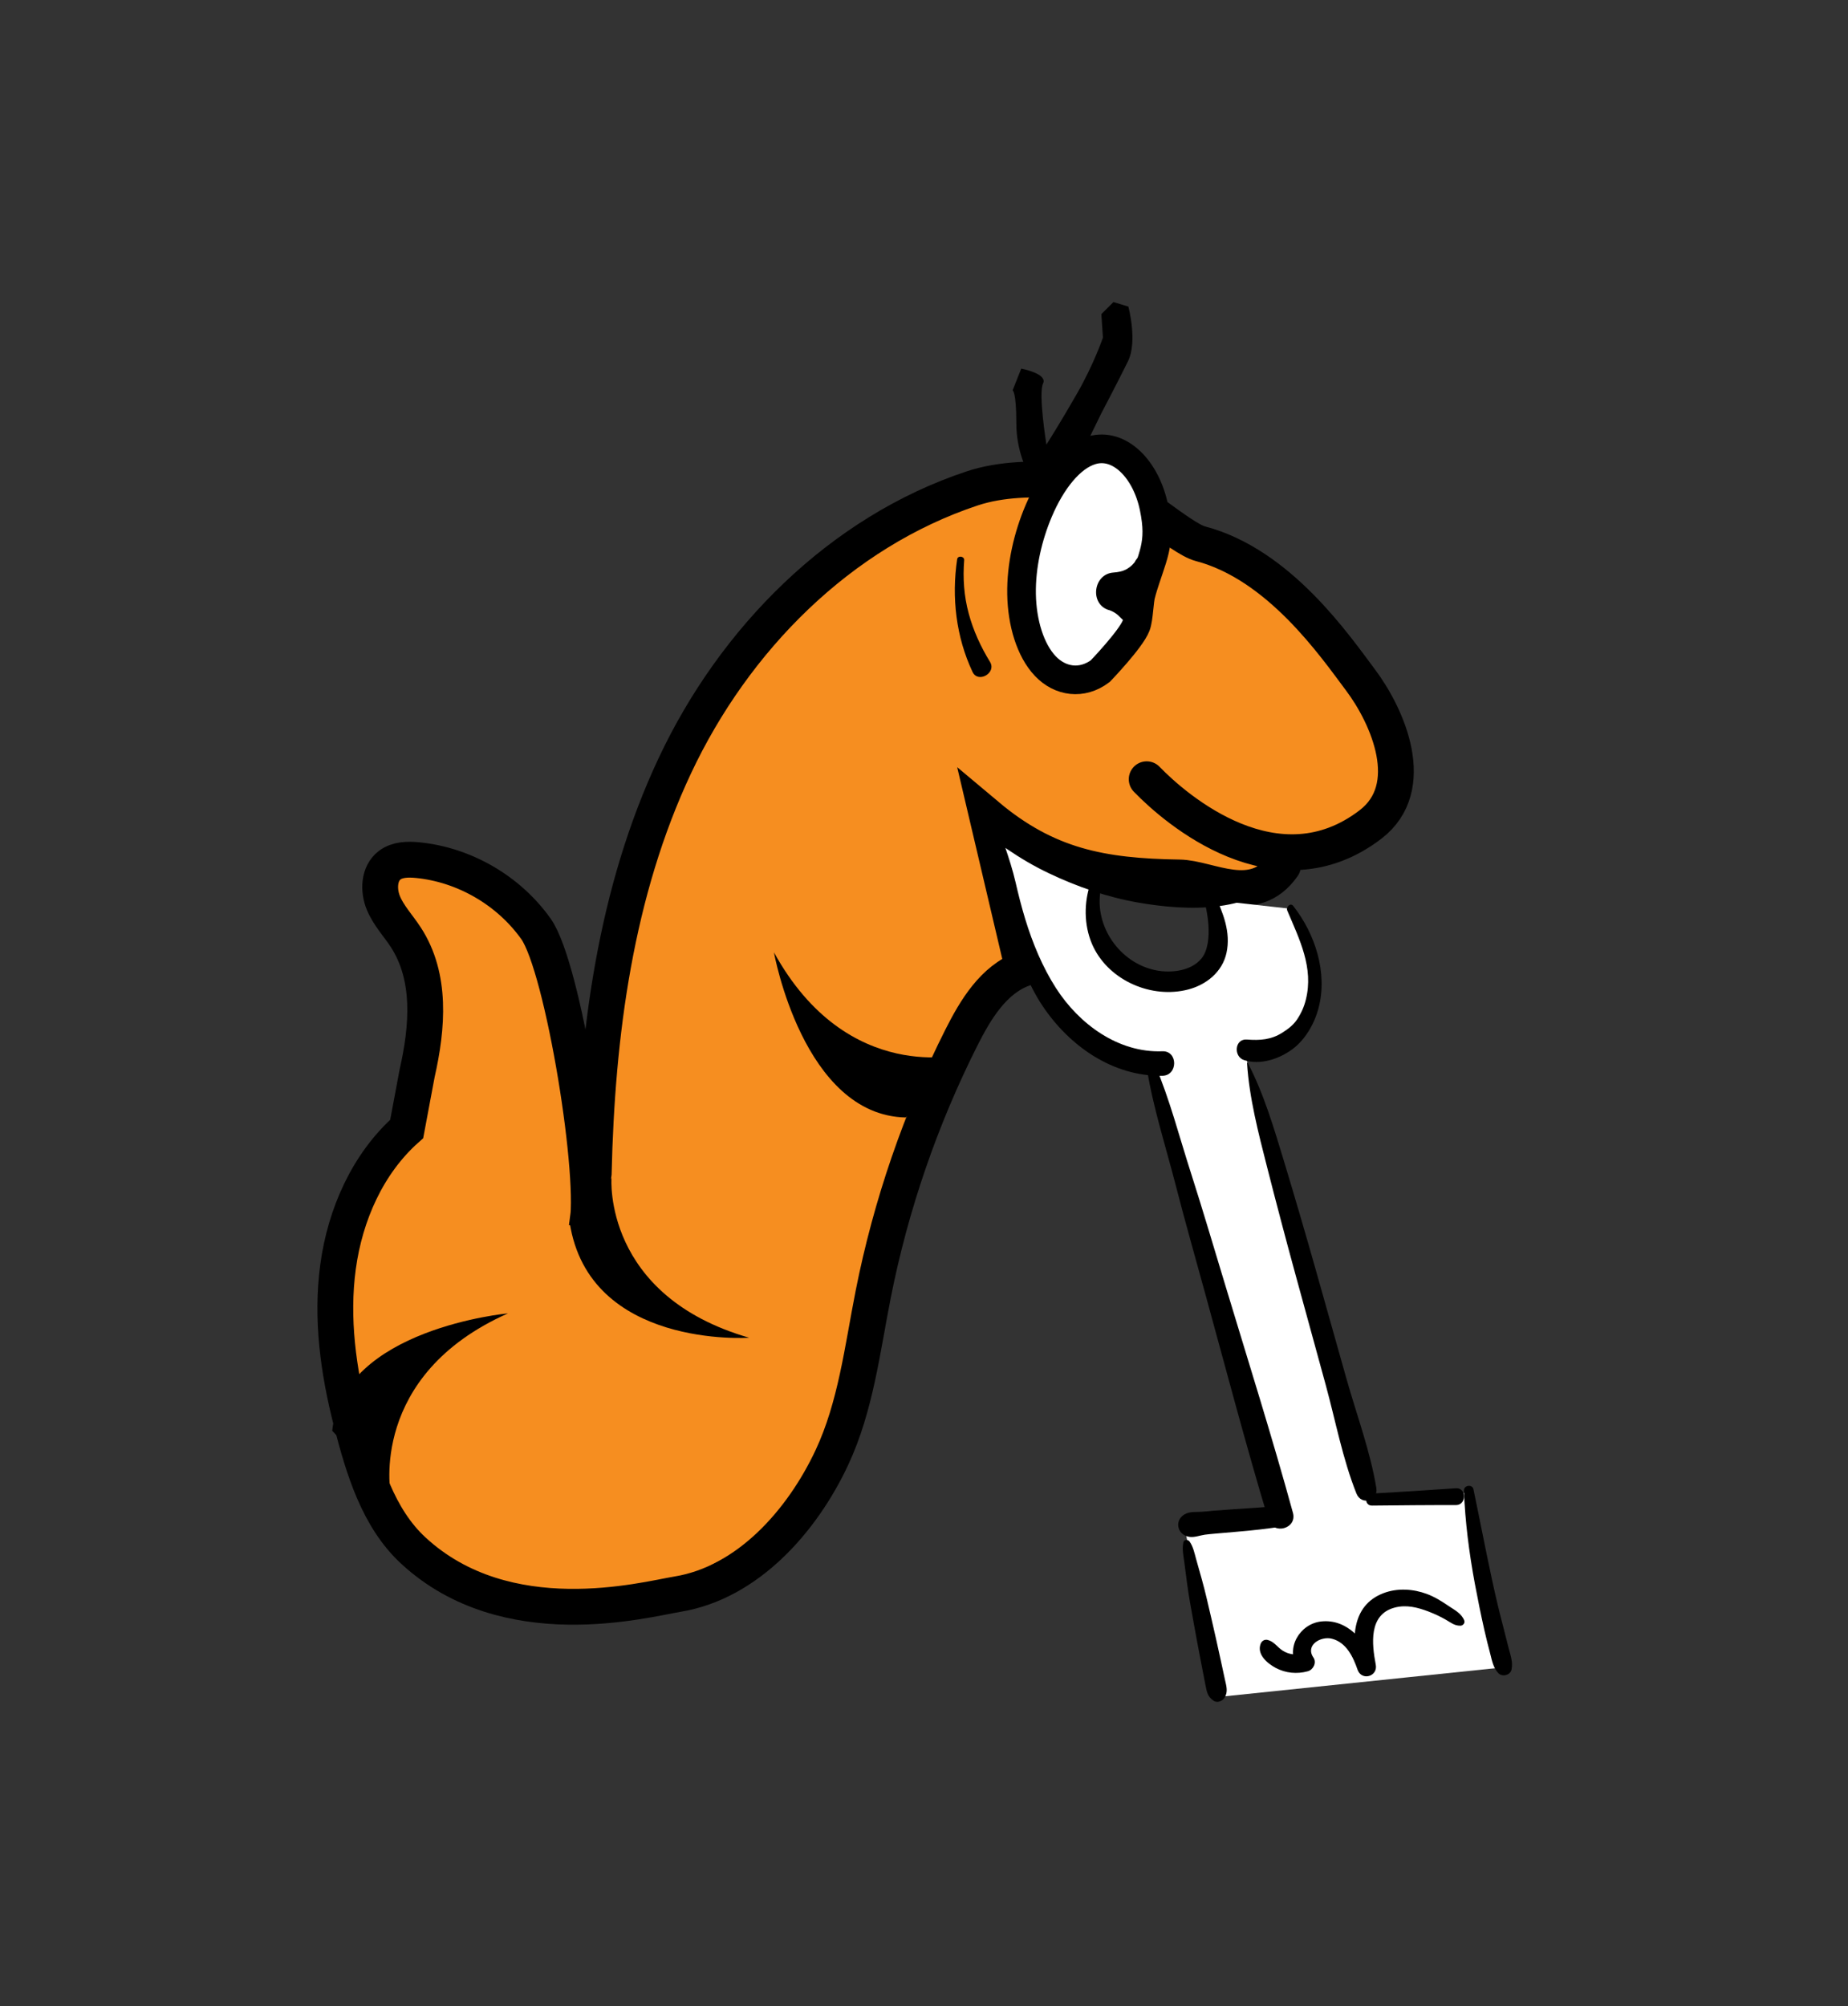 <svg fill="none" height="280" viewBox="0 0 258 280" width="258" xmlns="http://www.w3.org/2000/svg"><rect x="0" y="0" width="258" height="280" fill="#333333" stroke="none"/><path d="m160.09 108.76c4.11 4.26 18.17 16.32 31.24 6.32 6.79-5.2 2.43-15.09-1.4-20.19-3.53-4.7-11.34-16.12-22.34-19-2.8-.73-10.15-7.54-13.02-7.91 0 0-10.77-2.49-18.82.18-18.49 6.13-33.24 21.07-41.53 38.7-8.29 17.63-10.88 37.43-11.33 56.9l-.98 7.55c1.54-6.38-3.28-36.3-7.08-41.66-3.8-5.35-9.98-8.95-16.52-9.6-1.35-.13-2.83-.11-3.91.71-1.52 1.16-1.61 3.49-.88 5.26s2.09 3.19 3.13 4.79c3.61 5.55 3.05 12.54 1.58 19.02l-1.45 7.74c-5.46 4.85-8.59 11.96-9.58 19.2s.03 14.62 1.85 21.69c1.68 6.51 3.73 13.42 8.67 17.97 13.02 12.01 32.22 6.84 36.87 6.07 9.74-1.59 17.38-10.15 21.56-19.09 3.32-7.11 4.24-15.07 5.76-22.77 2.46-12.43 6.62-24.52 12.32-35.84 1.98-3.92 4.47-8.05 8.59-9.58l-5.03-21.39c8.35 7.01 15.96 8.48 26.86 8.64 4.18.06 10.42 4.2 14.47-1.63" fill="#f68e20"/><path d="m160.09 108.76c4.11 4.26 18.17 16.32 31.24 6.32 6.79-5.2 2.43-15.09-1.4-20.19-3.53-4.7-11.34-16.12-22.34-19-2.8-.73-10.15-7.54-13.02-7.91 0 0-10.77-2.49-18.82.18-18.49 6.13-33.24 21.07-41.53 38.7-8.29 17.63-10.88 37.43-11.33 56.9l-.98 7.55c1.54-6.38-3.28-36.3-7.08-41.66-3.8-5.35-9.98-8.95-16.52-9.6-1.35-.13-2.83-.11-3.91.71-1.52 1.16-1.61 3.49-.88 5.26s2.09 3.19 3.13 4.79c3.61 5.55 3.05 12.54 1.58 19.02l-1.45 7.74c-5.46 4.85-8.59 11.96-9.58 19.2s.03 14.62 1.85 21.69c1.68 6.51 3.73 13.42 8.67 17.97 13.02 12.01 32.22 6.84 36.87 6.07 9.74-1.59 17.38-10.15 21.56-19.09 3.32-7.11 4.24-15.07 5.76-22.77 2.46-12.43 6.62-24.52 12.32-35.84 1.98-3.92 4.47-8.05 8.59-9.58l-5.03-21.39c8.35 7.01 15.96 8.48 26.86 8.64 4.18.06 10.42 4.2 14.47-1.63" stroke="#000" stroke-linecap="round" stroke-miterlimit="10" stroke-width="5"/><path d="m159.34 82.75c1.53-5.26 2.86-6.66 1.76-11.95s-4.78-9.07-8.66-7.96c-3.05.87-5.69 4.41-7.4 8.41-1.53 3.58-2.49 7.7-2.42 11.69s1.22 7.81 3.31 10.02 5.14 2.62 7.68.71c0 0 4.28-4.45 5-6.34.41-1.08.4-3.47.73-4.57z" fill="#fff" stroke="#000" stroke-miterlimit="10" stroke-width="4"/><path d="m180.52 210.95c-4.8.63-9.61 1.26-14.41 1.89l-.9-.49c1.44 7 3.34 17.51 4.78 24.51l39.97-4.15c-2.24-8.08-3.88-16.34-4.89-24.66l-1.81.85c-3.91.14-7.81.27-11.72.41l-.77-1.23c-5.54-19.9-11.07-39.79-16.61-59.69l-.37-1.9c2.86.78 6.03-.62 7.81-2.99 1.77-2.37 2.27-5.53 1.83-8.45-.44-2.93-1.73-5.66-3.24-8.21l-11.84-1.32c.62 1.39 1.25 2.79 1.52 4.29s.14 3.12-.66 4.41c-.99 1.59-2.86 2.44-4.71 2.7-3.38.48-6.96-.82-9.24-3.36s-3.2-6.24-2.37-9.54l-12.7-5.93c1.04 6.81 2.14 13.8 5.55 19.79s9.68 10.86 16.57 10.56l-1.59.45c6.03 20.91 12.07 41.83 18.1 62.74l1.73-.67z" fill="#fff"/><g fill="#000"><path d="m134.61 78.18c-.2 2.52-.03 5 .63 7.44.63 2.36 1.69 4.67 2.97 6.75.96 1.56-1.66 3.04-2.43 1.42-2.3-4.88-2.95-10.41-2.15-15.74.08-.55 1.02-.43.98.13z"/><path d="m179.88 121.31c-4.38 6.36-14.33 5.83-21 4.66-4.3-.75-8.5-2.21-12.43-4.08-2.05-.97-4.02-2.13-5.89-3.41-1.57-1.07-3.87-2.25-4.34-4.2-.23-.98.47-2.1 1.56-2.05 1.86.09 3.07 1.52 4.55 2.54 1.5 1.03 3.06 1.96 4.66 2.82 3.47 1.85 7.09 3.3 10.91 4.27 3.65.93 7.33 1.52 11.1 1.66 3.6.14 7.11-.27 9.49-3.3.62-.79 1.97.25 1.4 1.08z"/><path d="m153.66 124.24c-.91 5.05 2.69 10.18 7.69 11.18 2.11.43 4.97.13 6.41-1.67 1.74-2.18.82-7.26-.13-9.44-.71.42-.3-.7 0 0 .61-.36 1.6-.19 1.92.5 1.2 2.58 2.31 5.3 1.68 8.19-.58 2.66-2.81 4.45-5.36 5.11-5.05 1.31-10.9-1.19-13.21-5.91-1.25-2.56-1.39-5.68-.58-8.4.3-1.02 1.76-.59 1.58.44z"/><path d="m140.27 118.06c.57 1.7 1.1 3.3 1.51 5.07.4 1.73.83 3.44 1.35 5.14 1.03 3.36 2.4 6.69 4.3 9.65 3.23 5.02 8.68 9.04 14.85 8.81 2.19-.08 2.2 3.38 0 3.42-6.95.11-13.02-4.18-16.76-9.8-2.11-3.17-3.37-6.78-4.2-10.48-.43-1.91-.74-3.84-1.01-5.78-.13-.95-.26-1.89-.35-2.84-.1-1.1.06-2.06.08-3.15 0-.12.17-.14.21-.03z"/><path d="m180.56 126.46c3.06 3.89 4.81 9.32 3.53 14.21-.57 2.18-1.84 4.43-3.67 5.78-1.85 1.36-4.48 2.24-6.74 1.51-1.49-.48-1.33-3 .39-2.87 1.83.14 3.41.04 4.99-.98.81-.52 1.49-1.03 2.03-1.83.57-.85.98-1.77 1.22-2.76 1.12-4.45-.9-8.43-2.59-12.42-.21-.5.43-1.17.84-.65z"/><path d="m174.2 148.35c2.24 4.28 3.68 9.19 5.08 13.8 1.52 5.03 3 10.08 4.43 15.14s2.86 10.12 4.28 15.18c1.41 4.99 3.32 10.1 4.16 15.21.3 1.84-2.09 2.49-2.78.77-1.92-4.81-2.92-10.17-4.29-15.17-1.39-5.07-2.78-10.14-4.17-15.21s-2.73-10.15-4.03-15.25c-1.19-4.66-2.48-9.63-2.78-14.44 0-.05.08-.07.1-.03z"/><path d="m161.23 148.56c2.07 4.84 3.41 10.11 5.03 15.13 1.66 5.18 3.2 10.41 4.78 15.62 3.2 10.59 6.54 21.17 9.47 31.84.61 2.22-2.77 3.14-3.43.95-3.14-10.41-5.91-20.96-8.79-31.44-1.39-5.06-2.83-10.12-4.14-15.21-1.39-5.4-3.18-10.9-4.05-16.4-.1-.63.84-1.19 1.14-.48z"/><path d="m179.18 213.03c-2.2.34-4.41.59-6.63.77-1 .08-2 .17-3 .26-.44.04-.89.08-1.34.14-.69.1-1.41.39-2.1.31-1.89-.23-2.25-2.57-.44-3.29.65-.26 1.42-.17 2.11-.22.52-.03 1.04-.09 1.56-.14 1-.08 2.01-.15 3.01-.22 2.15-.14 4.3-.27 6.44-.49 1.62-.17 2.01 2.62.39 2.87z"/><path d="m166.08 215.16c.5.7.68 1.61.91 2.44.26.92.52 1.85.78 2.77.52 1.85.93 3.73 1.37 5.6s.85 3.75 1.26 5.62c.2.94.41 1.88.61 2.82.2.92.48 1.71-.06 2.56-.31.48-1.02.75-1.53.4-.85-.58-.94-1.25-1.13-2.21-.18-.95-.37-1.89-.55-2.83-.38-1.96-.75-3.92-1.1-5.88-.33-1.86-.69-3.71-.93-5.59-.12-.94-.25-1.88-.37-2.83-.12-.9-.33-1.85-.13-2.75.09-.44.66-.43.88-.11z"/><path d="m191.54 208.46c3.91-.23 7.81-.46 11.72-.74 1.5-.11 1.53 2.35 0 2.35-3.91-.01-7.81.03-11.72.07-1.08.01-1.07-1.61 0-1.67z"/><path d="m205.71 207.87c.89 4.24 1.7 8.5 2.62 12.74.45 2.09.94 4.17 1.48 6.23.28 1.07.55 2.15.82 3.22.26 1.01.61 1.91.4 2.95-.16.82-1.33 1.1-1.87.49-.71-.78-.86-1.74-1.12-2.73-.29-1.07-.55-2.15-.8-3.23-.49-2.16-.93-4.34-1.34-6.52-.8-4.33-1.35-8.59-1.52-12.98-.03-.75 1.17-.93 1.33-.18z"/><path d="m203.88 226.9c-.8.02-1.31-.42-1.99-.81-.79-.46-1.59-.83-2.44-1.16-1.55-.59-3.12-.99-4.76-.55-3.63.98-3.17 5.07-2.62 7.96.32 1.66-1.98 2.31-2.54.7-.62-1.78-1.56-3.8-3.58-4.32-1.55-.4-3.77.9-2.58 2.63.48.7-.02 1.7-.78 1.91-1.51.42-3.1.27-4.49-.47-1.16-.62-2.65-1.87-2.11-3.34.15-.41.54-.67.99-.56.92.23 1.34 1.02 2.11 1.5.87.55 1.84.65 2.81.37-.26.64-.52 1.27-.78 1.91-1.68-2.66.36-6.04 3.34-6.36 3.65-.39 6.15 2.73 7.48 5.73-.8.34-1.61.68-2.41 1.02-.79-4.05-.97-8.95 3.62-10.7 1.94-.74 4.13-.6 6.05.11 1.1.41 2.07 1.02 3.04 1.68.85.57 1.83 1.06 2.19 2.04.13.36-.21.71-.55.72z"/><path d="m143.31 136.09c-7.62 5.06-10.88 14.94-13.93 23.2-3.34 9.05-5.49 18.33-7.19 27.81-1.56 8.7-3.51 17.22-9.04 24.34-4.27 5.49-11.07 11.39-18.17 12.52-1.56.25-2.76-1.86-1.15-2.73 3.49-1.9 7.09-3.29 10.31-5.7 3.37-2.52 6.29-5.68 8.55-9.23 5.17-8.13 6.1-17.82 8.03-27.03 1.92-9.17 4.77-18.13 8.45-26.74 2.54-5.92 6.07-16.69 13.38-18.24 1.11-.24 1.72 1.19.77 1.82z"/><path d="m79.5 151.84c-.72-4.84-1.04-9.95-2.65-14.61-.49-1.42-1.15-2.76-1.87-4.07-.93-1.71-1.82-3.53-3.1-5.01-1.83-2.11-4.24-3.7-6.81-4.76-2.49-1.03-5.67-2-8.4-1.74-3.86.37-1.38 4.79-.12 6.5 1.68 2.28 2.96 4.58 3.69 7.34.73 2.78 1.02 5.74.84 8.61-.13 2.14-.19 5.57-2.29 6.74-.58.33-1.59.08-1.7-.69-.17-1.18.14-1.96.43-3.08.34-1.31.48-2.65.52-4.01.08-2.93-.31-5.88-1.31-8.64-1.12-3.09-3.77-5.28-4.82-8.38-.88-2.61-.25-5.84 2.42-7.11 2.63-1.26 6.28-.33 8.95.43 2.95.84 5.77 2.18 8.2 4.07 3.5 2.72 5.67 6.84 7.38 10.86 2.32 5.47 2.61 11.52 2.14 17.36-.06.79-1.37 1.12-1.5.2z"/><path d="m54.54 208.49s-3.13-16.51 16.38-25.18c0 0-23.02 2.12-24.54 16.38z"/><path d="m134.54 147.1s-16.19 4.53-26.49-14.18c0 0 4.07 22.76 18.41 23.05l8.07-8.88z"/><path d="m85.37 164.44s-1.21 16.38 19.22 22.27c0 0-22.37 1.56-25.06-16.1z"/><path d="m158.43 78.44s-.44.65-1.3 1.08c-.44.22-1 .34-1.66.39-2.83.18-3.35 4.31-.78 5.2 0 0 .91.19 1.66 1.01.45.49 2 1.72 2.11 2.77.78-2.14 2.36-7.57 1.35-12.27-.12.44-1.21 1.33-1.38 1.82z"/><path d="m142.57 51.45s3.73.69 3.05 2.08.47 8.52.47 8.52 1.9-2.97 4.28-7.13 3.61-7.8 3.61-7.8l-.22-3.28 1.69-1.68 2.08.63s1.31 4.86-.05 7.63-3.73 7.28-3.73 7.28l-3.03 6.2c-.06.07-.13.13-.17.21-.18.28-.29.64-.34 1-.3.08-.61.15-.91.25-.34.12-.65.26-.97.4-.02 0-.04 0-.06 0-1.52.03-3 .33-4.44.79-.4-.68-1.94-3.55-1.94-7.47 0-4.5-.52-4.59-.52-4.59l1.2-3.03z"/></g></svg>